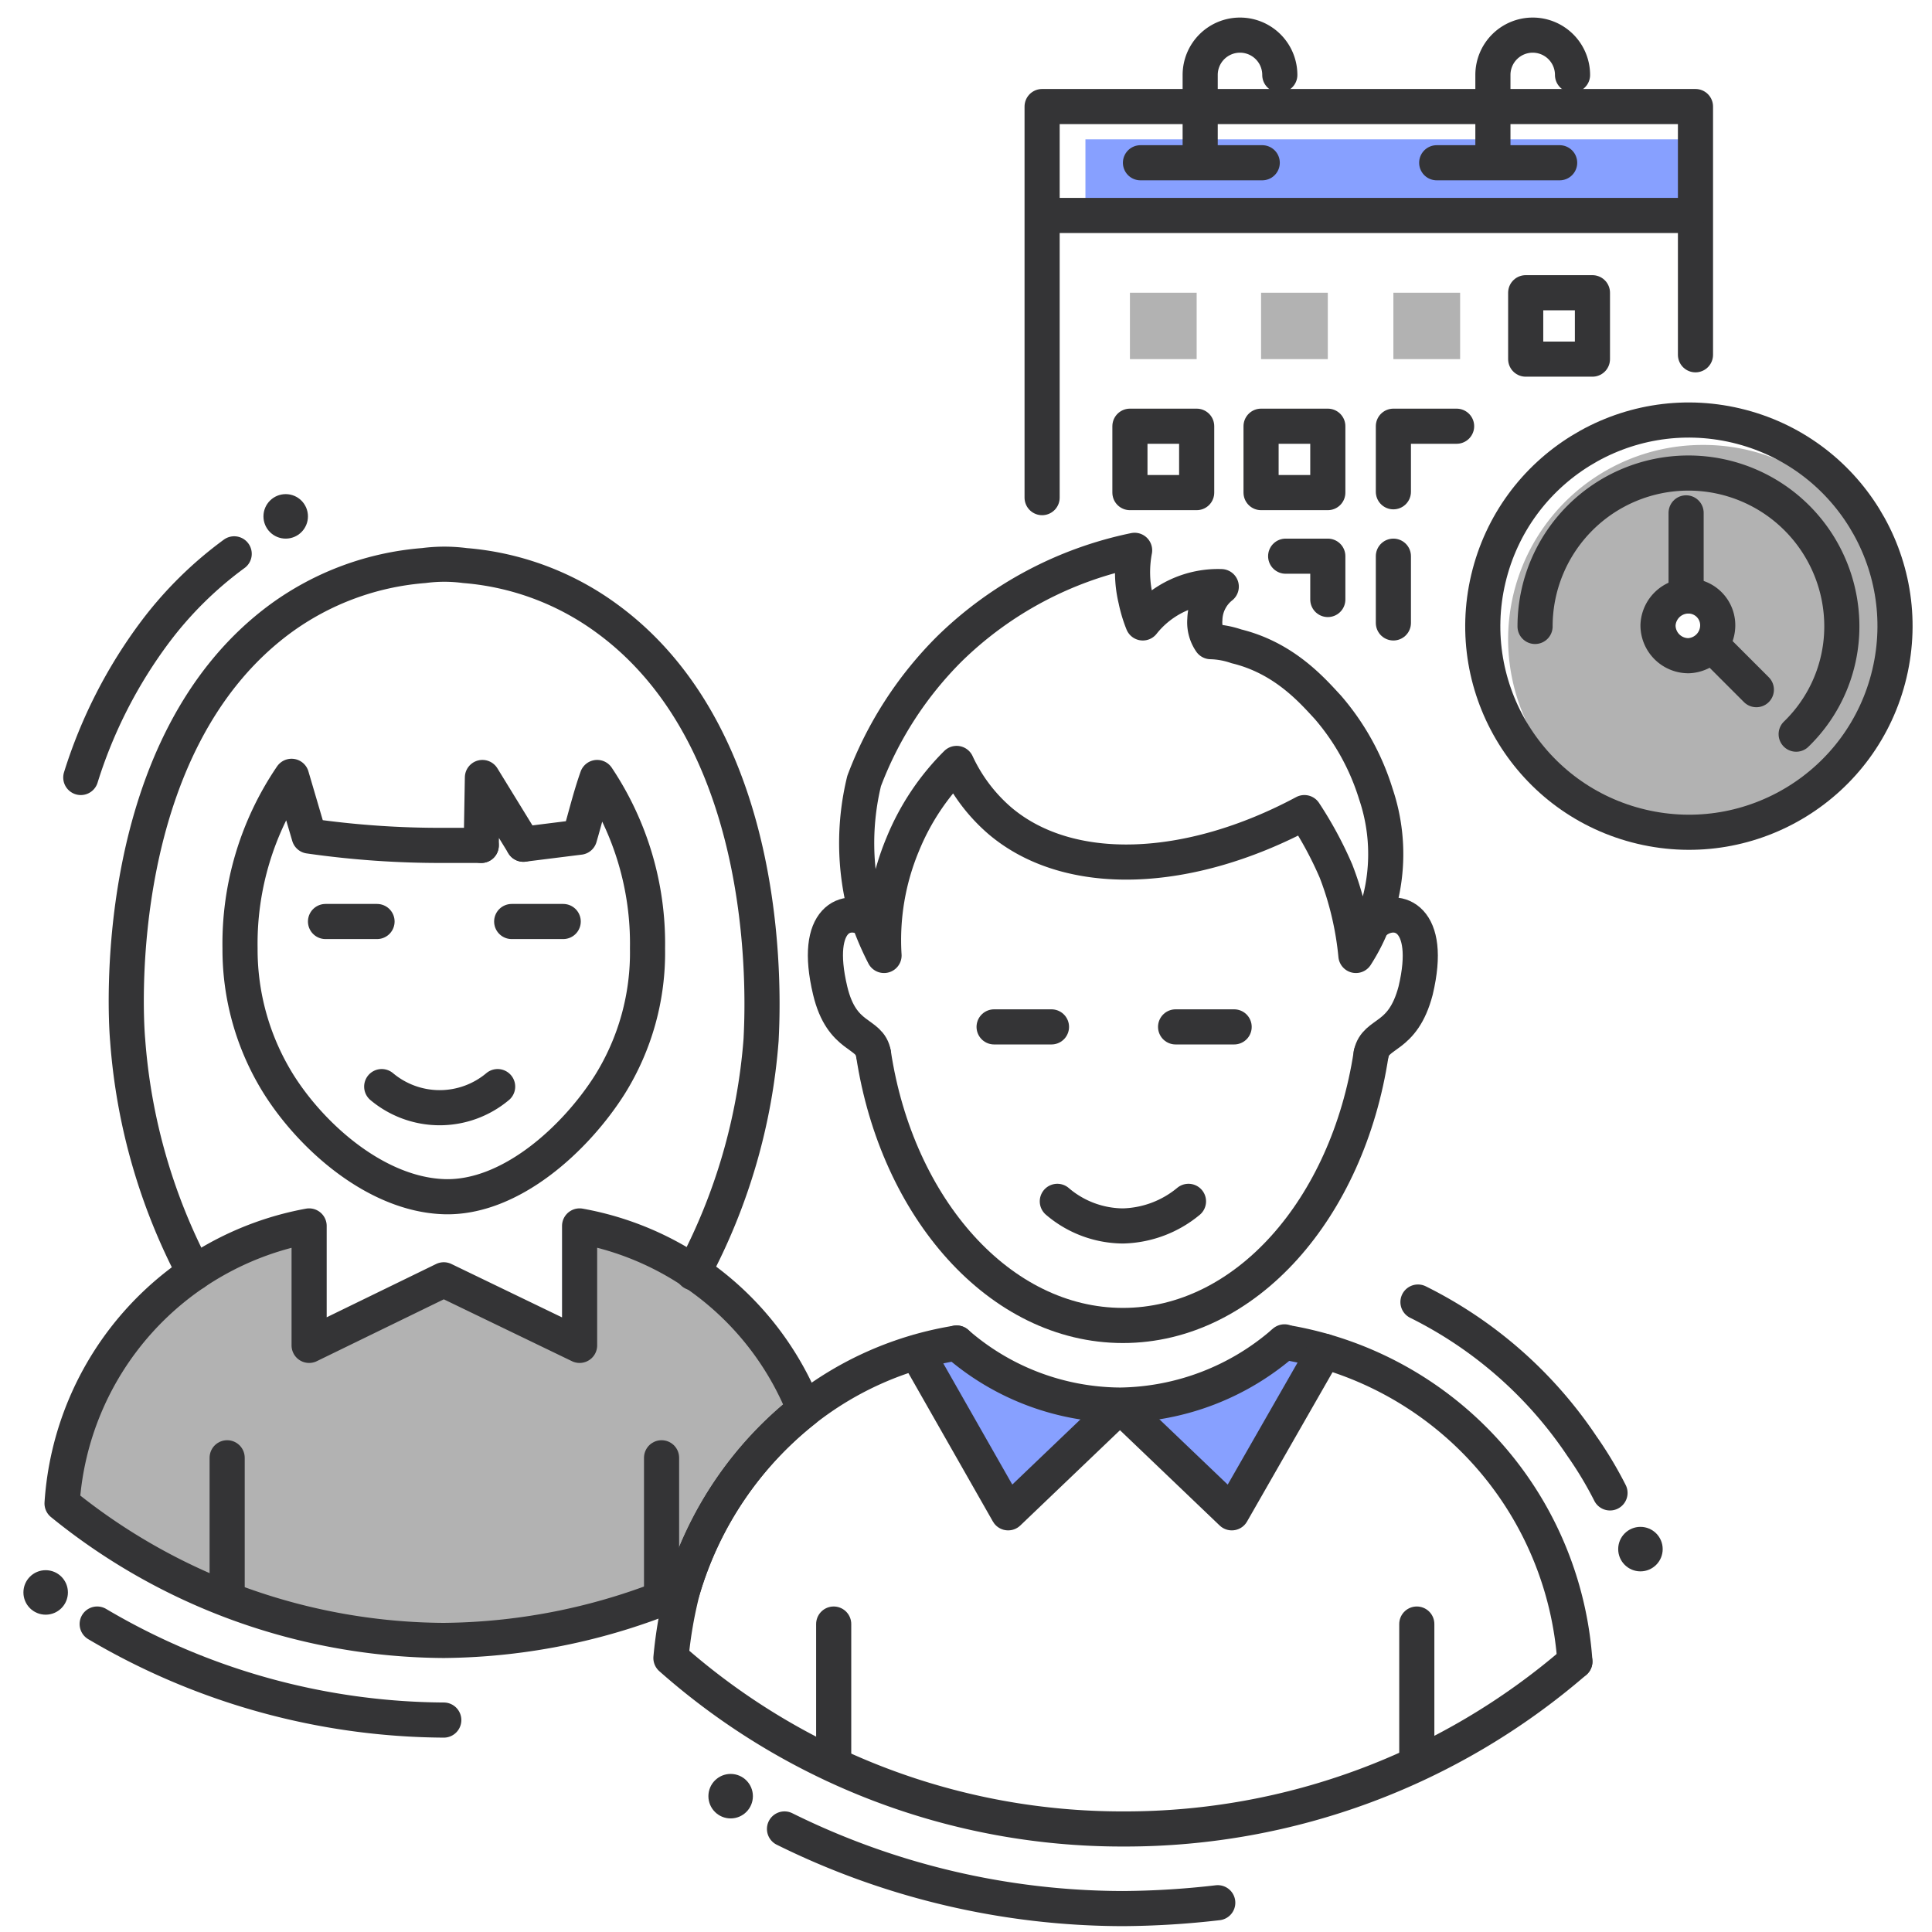 <svg xmlns="http://www.w3.org/2000/svg" viewBox="0 0 165 165">
  <title>Zeichenfläche 1</title>
  <g>
    <g>
      <path d="M26.4,104.7v10.2l11.5-5.7,11.6,5.7V104.7h0a25.3,25.3,0,0,1,19.2,15.7,30.2,30.2,0,0,0-10.4,15.4,51.4,51.4,0,0,1-53-7.5A25.8,25.8,0,0,1,26.4,104.7Z" fill="#b2b2b2"/>
      <path d="M5.3,128.4a52.1,52.1,0,0,0,32.6,11.7,52.8,52.8,0,0,0,20.4-4.3,30.6,30.6,0,0,1,10.4-15.4,25.5,25.5,0,0,0-19.2-15.7h0v10.2l-11.6-5.6-11.5,5.6V104.7A25.8,25.8,0,0,0,5.3,128.4Z" fill="none" stroke="#343436" stroke-linecap="round" stroke-linejoin="round" stroke-width="3"/>
      <line x1="48.1" y1="78.7" x2="43.7" y2="78.7" fill="none" stroke="#343436" stroke-linecap="round" stroke-linejoin="round" stroke-width="3"/>
      <line x1="32.2" y1="78.7" x2="27.8" y2="78.7" fill="none" stroke="#343436" stroke-linecap="round" stroke-linejoin="round" stroke-width="3"/>
      <path d="M42.5,92.8a7.7,7.7,0,0,1-9.9,0" fill="none" stroke="#343436" stroke-linecap="round" stroke-linejoin="round" stroke-width="3"/>
      <line x1="19.4" y1="136" x2="19.4" y2="124.5" fill="none" stroke="#343436" stroke-linecap="round" stroke-linejoin="round" stroke-width="3"/>
      <line x1="56.5" y1="136" x2="56.5" y2="124.5" fill="none" stroke="#343436" stroke-linecap="round" stroke-linejoin="round" stroke-width="3"/>
      <circle cx="24.4" cy="44.1" r="1.9" fill="#343436"/>
      <circle cx="140.1" cy="132.3" r="1.9" fill="#343436"/>
      <circle cx="62.4" cy="153.4" r="1.9" fill="#343436"/>
      <circle cx="3.9" cy="136" r="1.9" fill="#343436"/>
      <path d="M37.9,146.9h0a58.8,58.8,0,0,1-29.6-8.2" fill="none" stroke="#343436" stroke-linecap="round" stroke-linejoin="round" stroke-width="3"/>
      <polygon points="109.7 115.4 96.8 120 105.4 129 113.1 115.3 109.7 115.4" fill="#87a0ff"/>
      <polygon points="82.1 115.4 95 120 85.8 129 78.2 115.3 82.1 115.4" fill="#87a0ff"/>
      <line x1="121" y1="150.6" x2="121" y2="138.7" fill="none" stroke="#343436" stroke-linecap="round" stroke-linejoin="round" stroke-width="3"/>
      <line x1="71.2" y1="150.7" x2="71.2" y2="138.7" fill="none" stroke="#343436" stroke-linecap="round" stroke-linejoin="round" stroke-width="3"/>
      <path d="M134.5,141.9a29.7,29.7,0,0,0-24.4-27.2h-.5" fill="none" stroke="#343436" stroke-linecap="round" stroke-linejoin="round" stroke-width="3"/>
      <path d="M134.5,141.9a58.7,58.7,0,0,1-38.4,14.3h-.2a58.1,58.1,0,0,1-38.6-14.6,37,37,0,0,1,1-5.8,30.6,30.6,0,0,1,10.4-15.4,28.4,28.4,0,0,1,13-5.7" fill="none" stroke="#343436" stroke-linecap="round" stroke-linejoin="round" stroke-width="3"/>
      <path d="M109.7,114.6a21.7,21.7,0,0,1-14,5.4,21.4,21.4,0,0,1-14-5.3" fill="none" stroke="#343436" stroke-linecap="round" stroke-linejoin="round" stroke-width="3"/>
      <path d="M113.1,115.4l-7.9,13.8-9.1-8.7" fill="none" stroke="#343436" stroke-linecap="round" stroke-linejoin="round" stroke-width="3"/>
      <path d="M95.2,120.5l-9.1,8.7-7.8-13.7" fill="none" stroke="#343436" stroke-linecap="round" stroke-linejoin="round" stroke-width="3"/>
      <path d="M59.2,108.7A50.2,50.2,0,0,0,65,88.8c.1-2.2,1.5-25.3-13.2-36a23.7,23.7,0,0,0-12.1-4.5,13.4,13.4,0,0,0-3.5,0A23.9,23.9,0,0,0,24,52.8C9.4,63.5,10.7,86.6,10.9,88.8a50.5,50.5,0,0,0,5.7,19.9" fill="none" stroke="#343436" stroke-linecap="round" stroke-linejoin="round" stroke-width="3"/>
      <path d="M41.1,72.2H37.9a78.8,78.8,0,0,1-11.5-.8l-1.5-5.1A25.4,25.4,0,0,0,20.5,81a21.7,21.7,0,0,0,3.3,11.6c2.9,4.6,8.4,9.4,14.1,9.6s11.3-5,14.2-9.6A21.3,21.3,0,0,0,55.3,81,25.5,25.5,0,0,0,51,66.4c-.6,1.7-1,3.4-1.5,5.1l-4.8.6" fill="none" stroke="#343436" stroke-linecap="round" stroke-linejoin="round" stroke-width="3"/>
      <polyline points="44.7 72.1 41.2 66.4 41.1 72.2" fill="none" stroke="#343436" stroke-linecap="round" stroke-linejoin="round" stroke-width="3"/>
      <path d="M20,47.3a32.3,32.3,0,0,0-6.7,6.6A41.2,41.2,0,0,0,6.9,66.4" fill="none" stroke="#343436" stroke-linecap="round" stroke-linejoin="round" stroke-width="3"/>
      <path d="M121.1,111.2a36.2,36.2,0,0,1,14,12.3,32.6,32.6,0,0,1,2.4,4" fill="none" stroke="#343436" stroke-linecap="round" stroke-linejoin="round" stroke-width="3"/>
      <path d="M104,162.5a73.4,73.4,0,0,1-8.1.5A65.3,65.3,0,0,1,67,156.2" fill="none" stroke="#343436" stroke-linecap="round" stroke-linejoin="round" stroke-width="3"/>
      <g>
        <path d="M117.1,90c.4-1.9,2.7-1.2,3.8-5.4,1.5-6.3-1.6-7.2-3.3-6" fill="none" stroke="#343436" stroke-linecap="round" stroke-linejoin="round" stroke-width="3"/>
        <path d="M74.6,90c-.3-1.9-2.7-1.2-3.7-5.4-1.5-6.3,1.5-7.2,3.3-6" fill="none" stroke="#343436" stroke-linecap="round" stroke-linejoin="round" stroke-width="3"/>
        <path d="M117.1,90c-2,13.2-10.7,23.2-21.2,23.2S76.6,103.2,74.6,90" fill="none" stroke="#343436" stroke-linecap="round" stroke-linejoin="round" stroke-width="3"/>
        <line x1="105.4" y1="87.7" x2="100.4" y2="87.7" fill="none" stroke="#343436" stroke-linecap="round" stroke-linejoin="round" stroke-width="3"/>
        <line x1="89.8" y1="87.7" x2="84.9" y2="87.7" fill="none" stroke="#343436" stroke-linecap="round" stroke-linejoin="round" stroke-width="3"/>
        <path d="M101.5,102.6a9.1,9.1,0,0,1-5.6,2.1,8.7,8.7,0,0,1-5.6-2.1" fill="none" stroke="#343436" stroke-linecap="round" stroke-linejoin="round" stroke-width="3"/>
        <path d="M81.1,55.4A31.8,31.8,0,0,1,96.9,47a10,10,0,0,0,.1,4.2,11.7,11.7,0,0,0,.6,2,8.2,8.2,0,0,1,6.7-3.1,3.7,3.7,0,0,0-1.4,2.8,2.9,2.9,0,0,0,.5,1.9,7.3,7.3,0,0,1,2.2.4c4.1,1,6.5,3.8,7.8,5.2a20.6,20.6,0,0,1,4.1,7.4,16,16,0,0,1-1.7,13.8,27.1,27.1,0,0,0-1.7-7.2,32.2,32.2,0,0,0-2.7-5c-9.9,5.3-20.1,5.7-26,.7a14.5,14.5,0,0,1-3.7-4.9,20.8,20.8,0,0,0-4.6,6.9,21.2,21.2,0,0,0-1.6,9.5,24.2,24.2,0,0,1-1.6-3.9,22.4,22.4,0,0,1-.1-11A31.7,31.7,0,0,1,81.1,55.4Z" fill="none" stroke="#343436" stroke-linecap="round" stroke-linejoin="round" stroke-width="3"/>
      </g>
    </g>
    <g>
      <rect x="92.7" y="11.9" width="51.8" height="6.52" fill="#87a0ff"/>
      <path d="M145.4,38A16.6,16.6,0,1,0,162,54.6,16.5,16.5,0,0,0,145.4,38Zm-1.3,18.2a2.6,2.6,0,0,1-2.5-2.7,2.6,2.6,0,0,1,2.5-2.6,2.7,2.7,0,0,1,0,5.3Z" fill="#b2b2b2"/>
      <polyline points="89 42.5 89 9.1 144.8 9.1 144.8 30.3" fill="none" stroke="#343436" stroke-linecap="round" stroke-linejoin="round" stroke-width="3"/>
      <line x1="89.2" y1="18.4" x2="144.1" y2="18.4" fill="none" stroke="#343436" stroke-linecap="round" stroke-linejoin="round" stroke-width="3"/>
      <path d="M102.5,13.3V6.4A3.4,3.4,0,0,1,105.9,3h0a3.4,3.4,0,0,1,3.4,3.4" fill="none" stroke="#343436" stroke-linecap="round" stroke-linejoin="round" stroke-width="3"/>
      <path d="M127.5,13.3V6.4A3.4,3.4,0,0,1,130.9,3h0a3.4,3.4,0,0,1,3.4,3.4" fill="none" stroke="#343436" stroke-linecap="round" stroke-linejoin="round" stroke-width="3"/>
      <circle cx="144.2" cy="53.5" r="17.6" transform="translate(59 181.5) rotate(-76.7)" fill="none" stroke="#343436" stroke-linecap="round" stroke-linejoin="round" stroke-width="3"/>
      <path d="M131.1,53.5a13.1,13.1,0,0,1,26.2,0,12.8,12.8,0,0,1-3.9,9.2" fill="none" stroke="#343436" stroke-linecap="round" stroke-linejoin="round" stroke-width="3"/>
      <rect x="96.5" y="25" width="5.7" height="5.67" fill="#b2b2b2"/>
      <rect x="107.7" y="25" width="5.7" height="5.67" fill="#b2b2b2"/>
      <rect x="119" y="25" width="5.7" height="5.67" fill="#b2b2b2"/>
      <rect x="130.3" y="25" width="5.7" height="5.67" fill="none" stroke="#343436" stroke-linecap="round" stroke-linejoin="round" stroke-width="3"/>
      <rect x="96.5" y="36.4" width="5.7" height="5.67" fill="none" stroke="#343436" stroke-linecap="round" stroke-linejoin="round" stroke-width="3"/>
      <rect x="107.7" y="36.4" width="5.7" height="5.67" fill="none" stroke="#343436" stroke-linecap="round" stroke-linejoin="round" stroke-width="3"/>
      <polyline points="109.8 47.5 113.4 47.5 113.4 51.2" fill="none" stroke="#343436" stroke-linecap="round" stroke-linejoin="round" stroke-width="3"/>
      <polyline points="119 42 119 36.4 124.4 36.4" fill="none" stroke="#343436" stroke-linecap="round" stroke-linejoin="round" stroke-width="3"/>
      <line x1="119" y1="47.5" x2="119" y2="53.2" fill="none" stroke="#343436" stroke-linecap="round" stroke-linejoin="round" stroke-width="3"/>
      <path d="M146.7,53.4a2.6,2.6,0,0,1-2.5,2.6,2.6,2.6,0,0,1-2.6-2.6,2.6,2.6,0,0,1,2.6-2.5A2.5,2.5,0,0,1,146.7,53.4Z" fill="none" stroke="#343436" stroke-linecap="round" stroke-linejoin="round" stroke-width="3"/>
      <line x1="144" y1="50.9" x2="144" y2="43.8" fill="none" stroke="#343436" stroke-linecap="round" stroke-linejoin="round" stroke-width="3"/>
      <line x1="146.7" y1="55.6" x2="150" y2="58.9" fill="none" stroke="#343436" stroke-linecap="round" stroke-linejoin="round" stroke-width="3"/>
      <line x1="97.4" y1="13.9" x2="107.8" y2="13.9" fill="none" stroke="#343436" stroke-linecap="round" stroke-linejoin="round" stroke-width="3"/>
      <line x1="122.7" y1="13.9" x2="133.2" y2="13.9" fill="none" stroke="#343436" stroke-linecap="round" stroke-linejoin="round" stroke-width="3"/>
    </g>
  </g>
</svg>
